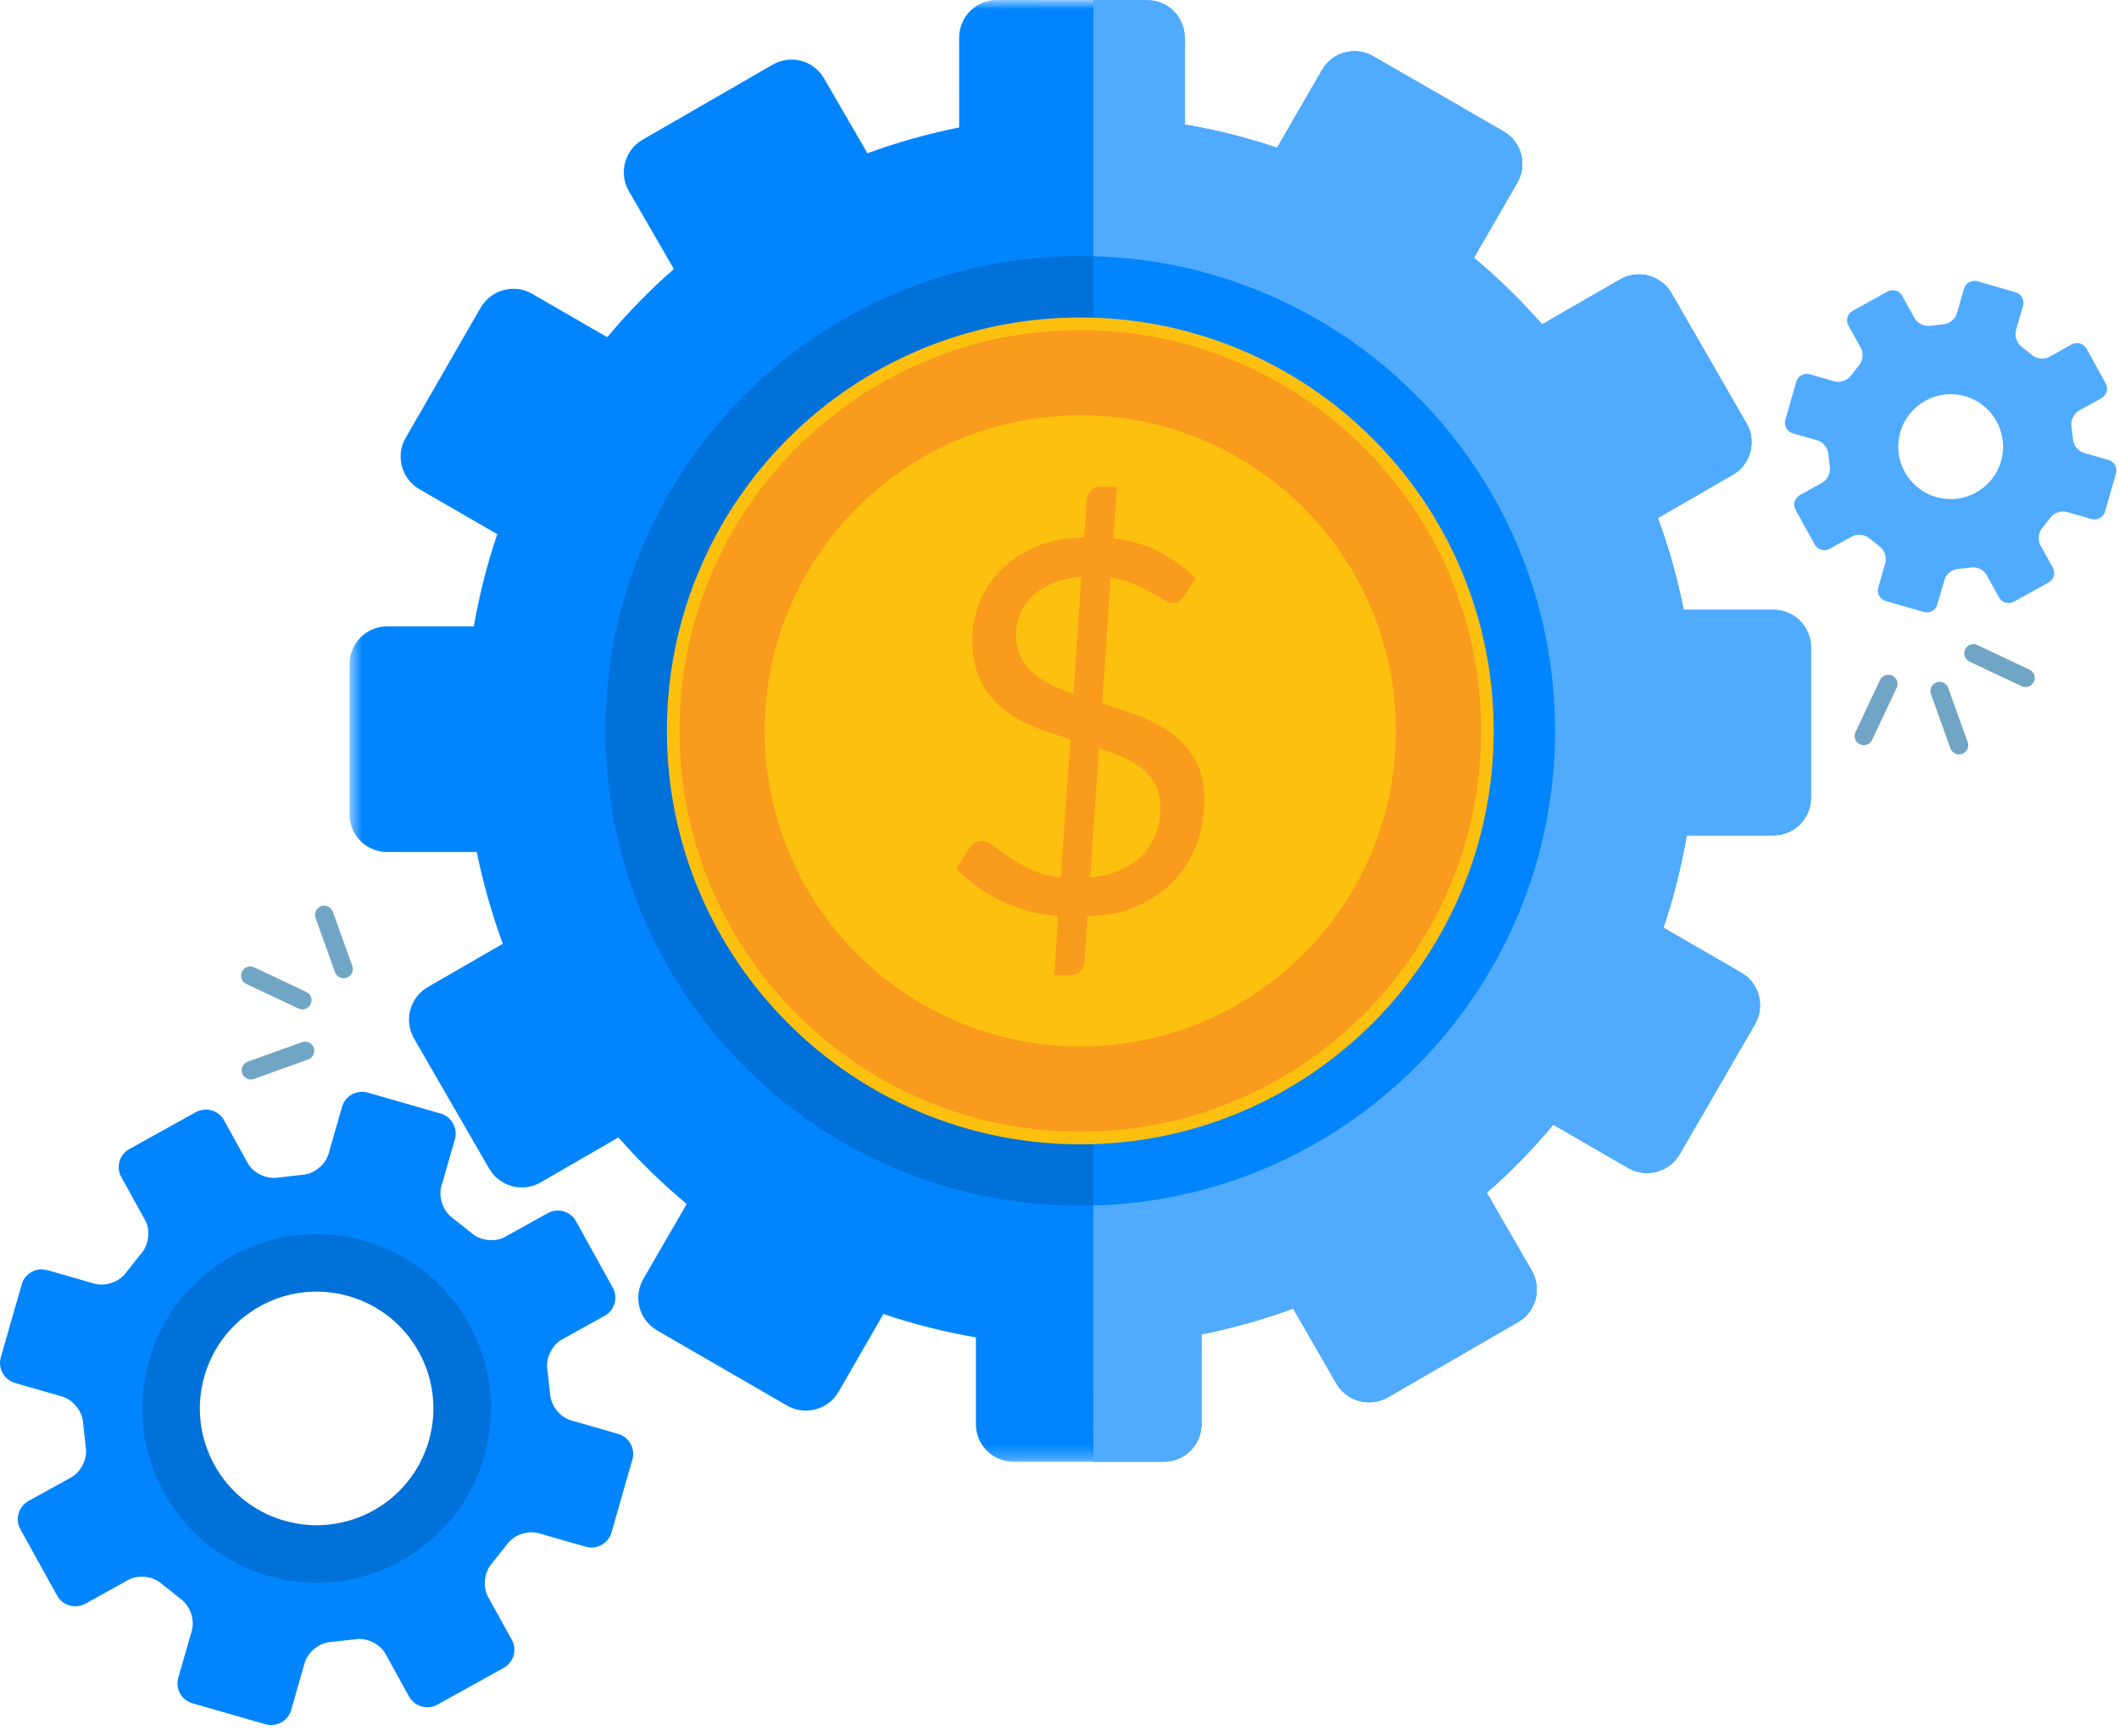 <?xml version="1.0" encoding="UTF-8"?>
<svg width="155px" height="127px" viewBox="0 0 155 127" version="1.1" xmlns="http://www.w3.org/2000/svg" xmlns:xlink="http://www.w3.org/1999/xlink">
    <!-- Generator: Sketch 59.1 (86144) - https://sketch.com -->
    <title>how_do_1_i</title>
    <desc>Created with Sketch.</desc>
    <defs>
        <polygon id="path-1" points="0.568 0.825 107.476 0.825 107.476 107.746 0.568 107.746"></polygon>
    </defs>
    <g id="current" stroke="none" stroke-width="1" fill="none" fill-rule="evenodd">
        <g id="02-iq_main-calculator-silver" transform="translate(-274, -4588)">
            <g id="Group-23" transform="translate(0, 3452)">
                <g id="how_do_1_i" transform="translate(274, 1135)">
                    <g id="Group-3" transform="translate(25, 0.175)">
                        <mask id="mask-2" fill="white">
                            <use xlink:href="#path-1"></use>
                        </mask>
                        <g id="Clip-2"></g>
                        <path d="M54.019,25.759 C69.772,25.759 82.54,38.537 82.54,54.285 C82.54,70.038 69.769,82.813 54.019,82.811 C38.264,82.811 25.498,70.038 25.499,54.287 C25.499,38.537 38.266,25.758 54.019,25.759 M3.312,63.142 L9.872,63.142 C10.346,65.449 10.981,67.687 11.777,69.856 L6.291,73.021 C4.981,73.786 4.53,75.461 5.285,76.787 L10.782,86.303 C11.552,87.62 13.236,88.066 14.538,87.313 L20.237,84.02 C21.769,85.767 23.443,87.397 25.231,88.886 L22.055,94.375 C21.299,95.701 21.752,97.377 23.068,98.138 L32.586,103.641 C33.894,104.388 35.573,103.941 36.339,102.625 L39.621,96.93 C41.809,97.682 44.071,98.243 46.384,98.645 L46.384,104.991 C46.384,106.51 47.611,107.744 49.138,107.746 L60.122,107.744 C61.652,107.744 62.885,106.51 62.885,104.991 L62.885,98.427 C65.18,97.965 67.422,97.332 69.592,96.534 L72.751,102.016 C73.518,103.34 75.195,103.783 76.527,103.024 L86.044,97.52 C87.356,96.772 87.801,95.086 87.044,93.768 L83.753,88.066 C85.499,86.534 87.128,84.873 88.614,83.084 L94.102,86.256 C95.432,87.012 97.105,86.553 97.869,85.238 L103.376,75.725 C104.126,74.41 103.68,72.726 102.364,71.969 L96.673,68.682 C97.411,66.498 97.983,64.24 98.378,61.925 L104.721,61.925 C106.247,61.925 107.476,60.688 107.476,59.173 L107.476,48.18 C107.476,46.659 106.248,45.431 104.719,45.431 L98.154,45.432 C97.698,43.121 97.063,40.873 96.264,38.711 L101.752,35.546 C103.069,34.783 103.509,33.106 102.754,31.794 L97.264,22.272 C96.508,20.959 94.821,20.504 93.503,21.266 L87.803,24.553 C86.261,22.805 84.598,21.165 82.813,19.684 L85.984,14.186 C86.744,12.873 86.296,11.19 84.982,10.437 L75.451,4.942 C74.138,4.181 72.456,4.628 71.706,5.941 L68.415,11.633 C66.223,10.898 63.977,10.323 61.655,9.934 L61.657,3.574 C61.652,2.058 60.425,0.83 58.915,0.835 L47.908,0.824 C46.393,0.824 45.162,2.058 45.159,3.574 L45.16,10.145 C42.864,10.608 40.622,11.242 38.45,12.034 L35.275,6.556 C34.514,5.236 32.85,4.795 31.527,5.549 L21.998,11.048 C20.69,11.801 20.239,13.49 21,14.805 L24.292,20.504 C22.537,22.035 20.908,23.702 19.42,25.489 L13.924,22.313 C12.604,21.555 10.937,22.013 10.162,23.323 L4.671,32.854 C3.915,34.159 4.369,35.851 5.672,36.604 L11.375,39.895 C10.628,42.069 10.063,44.334 9.659,46.641 L3.313,46.641 C1.797,46.641 0.571,47.877 0.568,49.398 L0.568,60.394 C0.563,61.916 1.8,63.142 3.312,63.142" id="Fill-1" fill="#0085FF" mask="url(#mask-2)"></path>
                    </g>
                    <path d="M79.978,25.966 C95.283,26.467 107.54,39.027 107.54,54.46 C107.54,69.896 95.283,82.458 79.974,82.958 L79.978,107.921 L85.122,107.919 C86.652,107.919 87.885,106.685 87.885,105.166 L87.885,98.602 C90.18,98.14 92.422,97.507 94.592,96.709 L97.751,102.191 C98.518,103.515 100.195,103.958 101.527,103.198 L111.044,97.695 C112.356,96.946 112.801,95.261 112.044,93.943 L108.753,88.24 C110.499,86.709 112.128,85.048 113.614,83.259 L119.102,86.431 C120.432,87.187 122.105,86.728 122.869,85.413 L128.376,75.9 C129.126,74.585 128.68,72.901 127.364,72.144 L121.673,68.857 C122.411,66.673 122.983,64.415 123.378,62.1 L129.721,62.1 C131.247,62.1 132.477,60.862 132.476,59.348 L132.476,48.355 C132.477,46.834 131.249,45.606 129.719,45.606 L123.154,45.607 C122.698,43.296 122.063,41.048 121.264,38.886 L126.752,35.721 C128.069,34.958 128.509,33.28 127.754,31.969 L122.264,22.446 C121.508,21.134 119.821,20.679 118.503,21.441 L112.803,24.728 C111.261,22.98 109.598,21.34 107.813,19.859 L110.984,14.361 C111.744,13.048 111.296,11.364 109.982,10.612 L100.451,5.116 C99.138,4.356 97.457,4.803 96.706,6.115 L93.415,11.808 C91.223,11.072 88.977,10.498 86.655,10.109 L86.657,3.749 C86.652,2.233 85.425,1.005 83.915,1.01 L79.978,1.003 L79.978,25.966 Z" id="Fill-4" fill="#50ABFF"></path>
                    <path d="M79.019,25.934 C94.772,25.934 107.54,38.712 107.54,54.46 C107.54,70.213 94.769,82.988 79.019,82.986 C63.264,82.986 50.498,70.213 50.499,54.462 C50.499,38.712 63.266,25.933 79.019,25.934 M79.022,89.191 C98.206,89.191 113.75,73.644 113.75,54.458 C113.75,35.283 98.206,19.726 79.022,19.726 C59.838,19.726 44.282,35.283 44.285,54.458 C44.282,73.646 59.838,89.191 79.022,89.191" id="Fill-6" fill="#0085FF"></path>
                    <path d="M79.022,89.191 C79.341,89.191 79.659,89.183 79.974,89.17 L79.974,82.959 C79.658,82.968 79.341,82.986 79.019,82.986 C63.264,82.986 50.498,70.213 50.5,54.462 C50.5,38.712 63.266,25.933 79.019,25.934 C79.344,25.933 79.659,25.953 79.978,25.966 L79.974,19.749 C79.659,19.741 79.341,19.726 79.022,19.726 C59.838,19.726 44.282,35.283 44.285,54.459 C44.282,73.646 59.838,89.191 79.022,89.191" id="Fill-8" fill="#0071D9"></path>
                    <path d="M141.628,37.354 C139.594,36.769 138.418,34.644 139.002,32.612 C139.587,30.574 141.708,29.398 143.74,29.982 C145.777,30.566 146.956,32.691 146.372,34.726 C145.79,36.76 143.664,37.937 141.628,37.354 M154.236,34.642 L152.425,34.124 C152.007,34.003 151.648,33.548 151.629,33.111 L151.527,32.199 C151.445,31.77 151.693,31.246 152.073,31.034 L153.721,30.121 C154.102,29.912 154.24,29.425 154.029,29.045 L152.621,26.5 C152.408,26.118 151.925,25.979 151.54,26.188 L149.898,27.103 C149.515,27.314 148.941,27.248 148.616,26.95 L147.899,26.378 C147.538,26.131 147.342,25.585 147.461,25.167 L147.983,23.361 C148.101,22.941 147.857,22.498 147.438,22.377 L144.642,21.574 C144.222,21.454 143.777,21.701 143.66,22.119 L143.141,23.928 C143.021,24.346 142.565,24.705 142.129,24.724 L141.217,24.826 C140.786,24.909 140.262,24.659 140.05,24.277 L139.14,22.632 C138.931,22.25 138.443,22.113 138.061,22.324 L135.516,23.736 C135.135,23.944 134.994,24.431 135.208,24.811 L136.12,26.458 C136.328,26.84 136.262,27.414 135.97,27.734 L135.399,28.455 C135.149,28.816 134.604,29.011 134.186,28.892 L132.373,28.373 C131.959,28.252 131.514,28.498 131.395,28.916 L130.592,31.711 C130.474,32.13 130.72,32.575 131.137,32.694 L132.945,33.213 C133.365,33.333 133.722,33.787 133.743,34.223 L133.846,35.138 C133.924,35.567 133.677,36.09 133.295,36.303 L131.652,37.214 C131.269,37.425 131.129,37.91 131.342,38.291 L132.75,40.839 C132.963,41.218 133.449,41.359 133.828,41.148 L135.474,40.234 C135.856,40.022 136.432,40.091 136.755,40.386 L137.472,40.958 C137.833,41.205 138.027,41.748 137.908,42.17 L137.39,43.976 C137.269,44.398 137.512,44.838 137.934,44.96 L140.727,45.762 C141.149,45.882 141.593,45.64 141.711,45.217 L142.232,43.41 C142.353,42.99 142.806,42.632 143.24,42.611 L144.155,42.51 C144.585,42.429 145.107,42.675 145.319,43.057 L146.229,44.705 C146.445,45.084 146.928,45.222 147.307,45.015 L149.853,43.603 C150.236,43.391 150.373,42.904 150.16,42.524 L149.249,40.878 C149.039,40.498 149.108,39.921 149.402,39.601 L149.974,38.88 C150.222,38.519 150.767,38.326 151.187,38.446 L152.994,38.964 C153.415,39.084 153.857,38.839 153.979,38.418 L154.779,35.624 C154.9,35.204 154.655,34.763 154.236,34.642" id="Fill-10" fill="#50ABFF"></path>
                    <path d="M20.211,114.28 C14.544,112.654 11.271,106.737 12.898,101.074 C14.523,95.4 20.434,92.123 26.098,93.752 C31.771,95.375 35.051,101.291 33.424,106.961 C31.804,112.629 25.881,115.906 20.211,114.28 M45.22,105.881 L41.762,104.888 C40.96,104.658 40.277,103.789 40.24,102.952 L40.045,101.207 C39.891,100.388 40.364,99.389 41.09,98.983 L44.233,97.242 C44.963,96.842 45.229,95.91 44.824,95.186 L42.134,90.323 C41.729,89.595 40.806,89.329 40.071,89.73 L36.932,91.476 C36.202,91.877 35.107,91.753 34.487,91.182 L33.114,90.093 C32.426,89.619 32.054,88.581 32.281,87.781 L33.277,84.327 C33.501,83.527 33.035,82.679 32.236,82.449 L26.894,80.914 C26.093,80.685 25.244,81.158 25.019,81.956 L24.027,85.41 C23.798,86.21 22.93,86.894 22.094,86.932 L20.352,87.127 C19.531,87.281 18.53,86.808 18.122,86.078 L16.386,82.936 C15.983,82.209 15.054,81.944 14.326,82.345 L9.463,85.045 C8.736,85.443 8.468,86.372 8.875,87.097 L10.615,90.244 C11.017,90.973 10.888,92.069 10.327,92.683 L9.237,94.06 C8.761,94.749 7.72,95.123 6.92,94.892 L3.461,93.902 C2.667,93.672 1.818,94.137 1.59,94.938 L0.058,100.282 C-0.17,101.081 0.301,101.927 1.097,102.157 L4.551,103.148 C5.353,103.378 6.035,104.242 6.076,105.076 L6.273,106.824 C6.422,107.642 5.95,108.642 5.222,109.049 L2.078,110.791 C1.349,111.193 1.083,112.12 1.489,112.847 L4.18,117.713 C4.585,118.437 5.515,118.702 6.239,118.303 L9.381,116.558 C10.111,116.156 11.211,116.287 11.827,116.847 L13.198,117.939 C13.888,118.415 14.261,119.45 14.034,120.255 L13.041,123.709 C12.807,124.51 13.277,125.355 14.08,125.585 L19.418,127.117 C20.221,127.345 21.069,126.881 21.298,126.076 L22.288,122.624 C22.521,121.82 23.386,121.138 24.218,121.099 L25.964,120.905 C26.785,120.753 27.782,121.222 28.189,121.953 L29.926,125.097 C30.339,125.823 31.261,126.087 31.987,125.688 L36.848,122.991 C37.576,122.588 37.845,121.658 37.434,120.932 L35.695,117.789 C35.293,117.058 35.426,115.961 35.986,115.348 L37.078,113.97 C37.552,113.283 38.593,112.913 39.395,113.144 L42.851,114.134 C43.652,114.363 44.497,113.892 44.729,113.093 L46.258,107.754 C46.488,106.952 46.023,106.109 45.22,105.881" id="Fill-12" fill="#0085FF"></path>
                    <path d="M109.261,54.457 C109.261,71.156 95.722,84.699 79.022,84.699 C62.316,84.699 48.782,71.156 48.782,54.457 C48.782,37.76 62.316,24.222 79.022,24.222 C95.722,24.222 109.261,37.76 109.261,54.457" id="Fill-14" fill="#FEC00F"></path>
                    <path d="M108.341,54.457 C108.341,70.645 95.214,83.775 79.022,83.775 C62.831,83.775 49.704,70.645 49.704,54.457 C49.704,38.267 62.831,25.145 79.022,25.145 C95.214,25.145 108.341,38.267 108.341,54.457" id="Fill-16" fill="#F99B1C"></path>
                    <path d="M102.106,54.457 C102.106,67.208 91.774,77.541 79.021,77.541 C66.268,77.541 55.934,67.208 55.934,54.457 C55.934,41.71 66.268,31.374 79.021,31.374 C91.774,31.374 102.106,41.71 102.106,54.457" id="Fill-18" fill="#FEC00F"></path>
                    <path d="M84.879,60.045 C84.879,59.42 84.765,58.868 84.525,58.41 C84.286,57.951 83.973,57.557 83.567,57.232 C83.159,56.9 82.688,56.617 82.136,56.374 C81.594,56.134 81.015,55.908 80.39,55.703 L79.743,65.179 C80.568,65.107 81.298,64.922 81.939,64.635 C82.581,64.357 83.119,63.986 83.553,63.545 C83.991,63.105 84.323,62.581 84.543,61.996 C84.771,61.402 84.879,60.758 84.879,60.045 L84.879,60.045 Z M74.323,47.41 C74.323,48.024 74.43,48.555 74.643,48.998 C74.861,49.448 75.154,49.848 75.538,50.188 C75.925,50.534 76.361,50.83 76.867,51.088 C77.377,51.338 77.935,51.567 78.521,51.773 L79.099,43.19 C78.275,43.266 77.561,43.43 76.953,43.684 C76.361,43.942 75.858,44.257 75.468,44.635 C75.085,45.01 74.795,45.449 74.607,45.921 C74.417,46.395 74.323,46.891 74.323,47.41 L74.323,47.41 Z M77.399,68.016 C75.871,67.875 74.468,67.502 73.209,66.88 C71.945,66.27 70.863,65.482 69.945,64.53 L70.95,62.975 C71.04,62.834 71.174,62.721 71.334,62.635 C71.499,62.541 71.671,62.499 71.848,62.499 C72.09,62.499 72.358,62.619 72.662,62.857 C72.97,63.105 73.342,63.374 73.79,63.687 C74.233,63.994 74.761,64.298 75.381,64.597 C75.991,64.879 76.732,65.075 77.59,65.179 L78.297,55.075 C77.417,54.809 76.537,54.514 75.687,54.172 C74.822,53.837 74.058,53.399 73.373,52.86 C72.701,52.316 72.155,51.642 71.743,50.815 C71.334,50.001 71.124,48.976 71.124,47.733 C71.124,46.808 71.309,45.902 71.665,45.018 C72.03,44.139 72.557,43.349 73.247,42.664 C73.933,41.977 74.788,41.409 75.806,40.977 C76.815,40.541 77.99,40.311 79.306,40.311 L79.492,37.539 C79.519,37.299 79.614,37.084 79.779,36.897 C79.945,36.707 80.166,36.611 80.445,36.611 L81.698,36.611 L81.44,40.375 C82.767,40.541 83.912,40.879 84.879,41.402 C85.845,41.924 86.706,42.553 87.466,43.283 L86.645,44.537 C86.394,44.923 86.101,45.109 85.771,45.109 C85.593,45.109 85.379,45.031 85.116,44.87 C84.858,44.716 84.543,44.529 84.169,44.318 C83.805,44.114 83.379,43.905 82.903,43.694 C82.419,43.484 81.866,43.336 81.249,43.246 L80.616,52.455 C81.527,52.736 82.425,53.043 83.319,53.37 C84.206,53.7 85.005,54.125 85.714,54.65 C86.425,55.171 87.004,55.821 87.431,56.611 C87.879,57.391 88.093,58.367 88.093,59.535 C88.093,60.681 87.905,61.756 87.523,62.764 C87.14,63.772 86.584,64.657 85.864,65.418 C85.132,66.178 84.233,66.801 83.178,67.278 C82.118,67.756 80.911,67.995 79.55,67.995 L79.327,71.398 C79.306,71.639 79.204,71.856 79.03,72.04 C78.855,72.221 78.64,72.315 78.376,72.315 L77.116,72.315 L77.399,68.016 Z" id="Fill-20" fill="#F99B1C"></path>
                    <path d="M14.95,101.662 C16.251,97.124 20.978,94.503 25.51,95.805 C30.048,97.105 32.673,101.835 31.37,106.373 C30.075,110.905 25.337,113.528 20.802,112.226 C16.267,110.927 13.649,106.193 14.95,101.662 M35.417,107.533 C37.358,100.762 33.443,93.697 26.667,91.759 C19.904,89.813 12.846,93.726 10.903,100.502 C8.963,107.267 12.871,114.331 19.639,116.273 C26.408,118.214 33.481,114.299 35.417,107.533" id="Fill-22" fill="#0071D9"></path>
                    <path d="M25.137,72.55 C24.863,72.55 24.605,72.38 24.506,72.106 L23.081,68.14 C22.956,67.791 23.139,67.406 23.488,67.281 C23.832,67.159 24.221,67.337 24.346,67.687 L25.77,71.653 C25.895,72.001 25.712,72.386 25.364,72.511 C25.29,72.537 25.212,72.55 25.137,72.55" id="Fill-24" fill="#70A5C5"></path>
                    <path d="M18.35,79.956 C18.075,79.956 17.817,79.786 17.718,79.512 C17.593,79.163 17.775,78.778 18.123,78.653 L22.091,77.228 C22.44,77.106 22.825,77.285 22.95,77.634 C23.075,77.982 22.894,78.367 22.544,78.492 L18.577,79.917 C18.502,79.943 18.425,79.956 18.35,79.956" id="Fill-26" fill="#70A5C5"></path>
                    <path d="M22.118,74.832 C22.021,74.832 21.924,74.811 21.832,74.769 L18.02,72.97 C17.684,72.811 17.541,72.411 17.699,72.076 C17.858,71.739 18.263,71.601 18.593,71.755 L22.404,73.554 C22.74,73.712 22.884,74.112 22.725,74.447 C22.61,74.69 22.369,74.832 22.118,74.832" id="Fill-28" fill="#70A5C5"></path>
                    <path d="M136.331,55.503 C136.234,55.503 136.138,55.482 136.045,55.44 C135.71,55.281 135.566,54.881 135.724,54.546 L137.52,50.734 C137.681,50.398 138.081,50.259 138.414,50.413 C138.749,50.571 138.893,50.972 138.735,51.307 L136.938,55.118 C136.823,55.361 136.582,55.503 136.331,55.503" id="Fill-30" fill="#70A5C5"></path>
                    <path d="M148.164,51.255 C148.067,51.255 147.971,51.233 147.878,51.191 L144.064,49.392 C143.729,49.233 143.585,48.834 143.743,48.498 C143.903,48.161 144.304,48.023 144.637,48.178 L148.45,49.977 C148.785,50.135 148.93,50.535 148.771,50.87 C148.656,51.112 148.415,51.255 148.164,51.255" id="Fill-32" fill="#70A5C5"></path>
                    <path d="M143.3,56.18 C143.025,56.18 142.767,56.01 142.668,55.736 L141.244,51.769 C141.119,51.42 141.301,51.035 141.65,50.91 C141.999,50.787 142.382,50.967 142.508,51.316 L143.932,55.283 C144.057,55.631 143.875,56.016 143.527,56.141 C143.451,56.167 143.375,56.18 143.3,56.18" id="Fill-34" fill="#70A5C5"></path>
                </g>
            </g>
        </g>
    </g>
</svg>